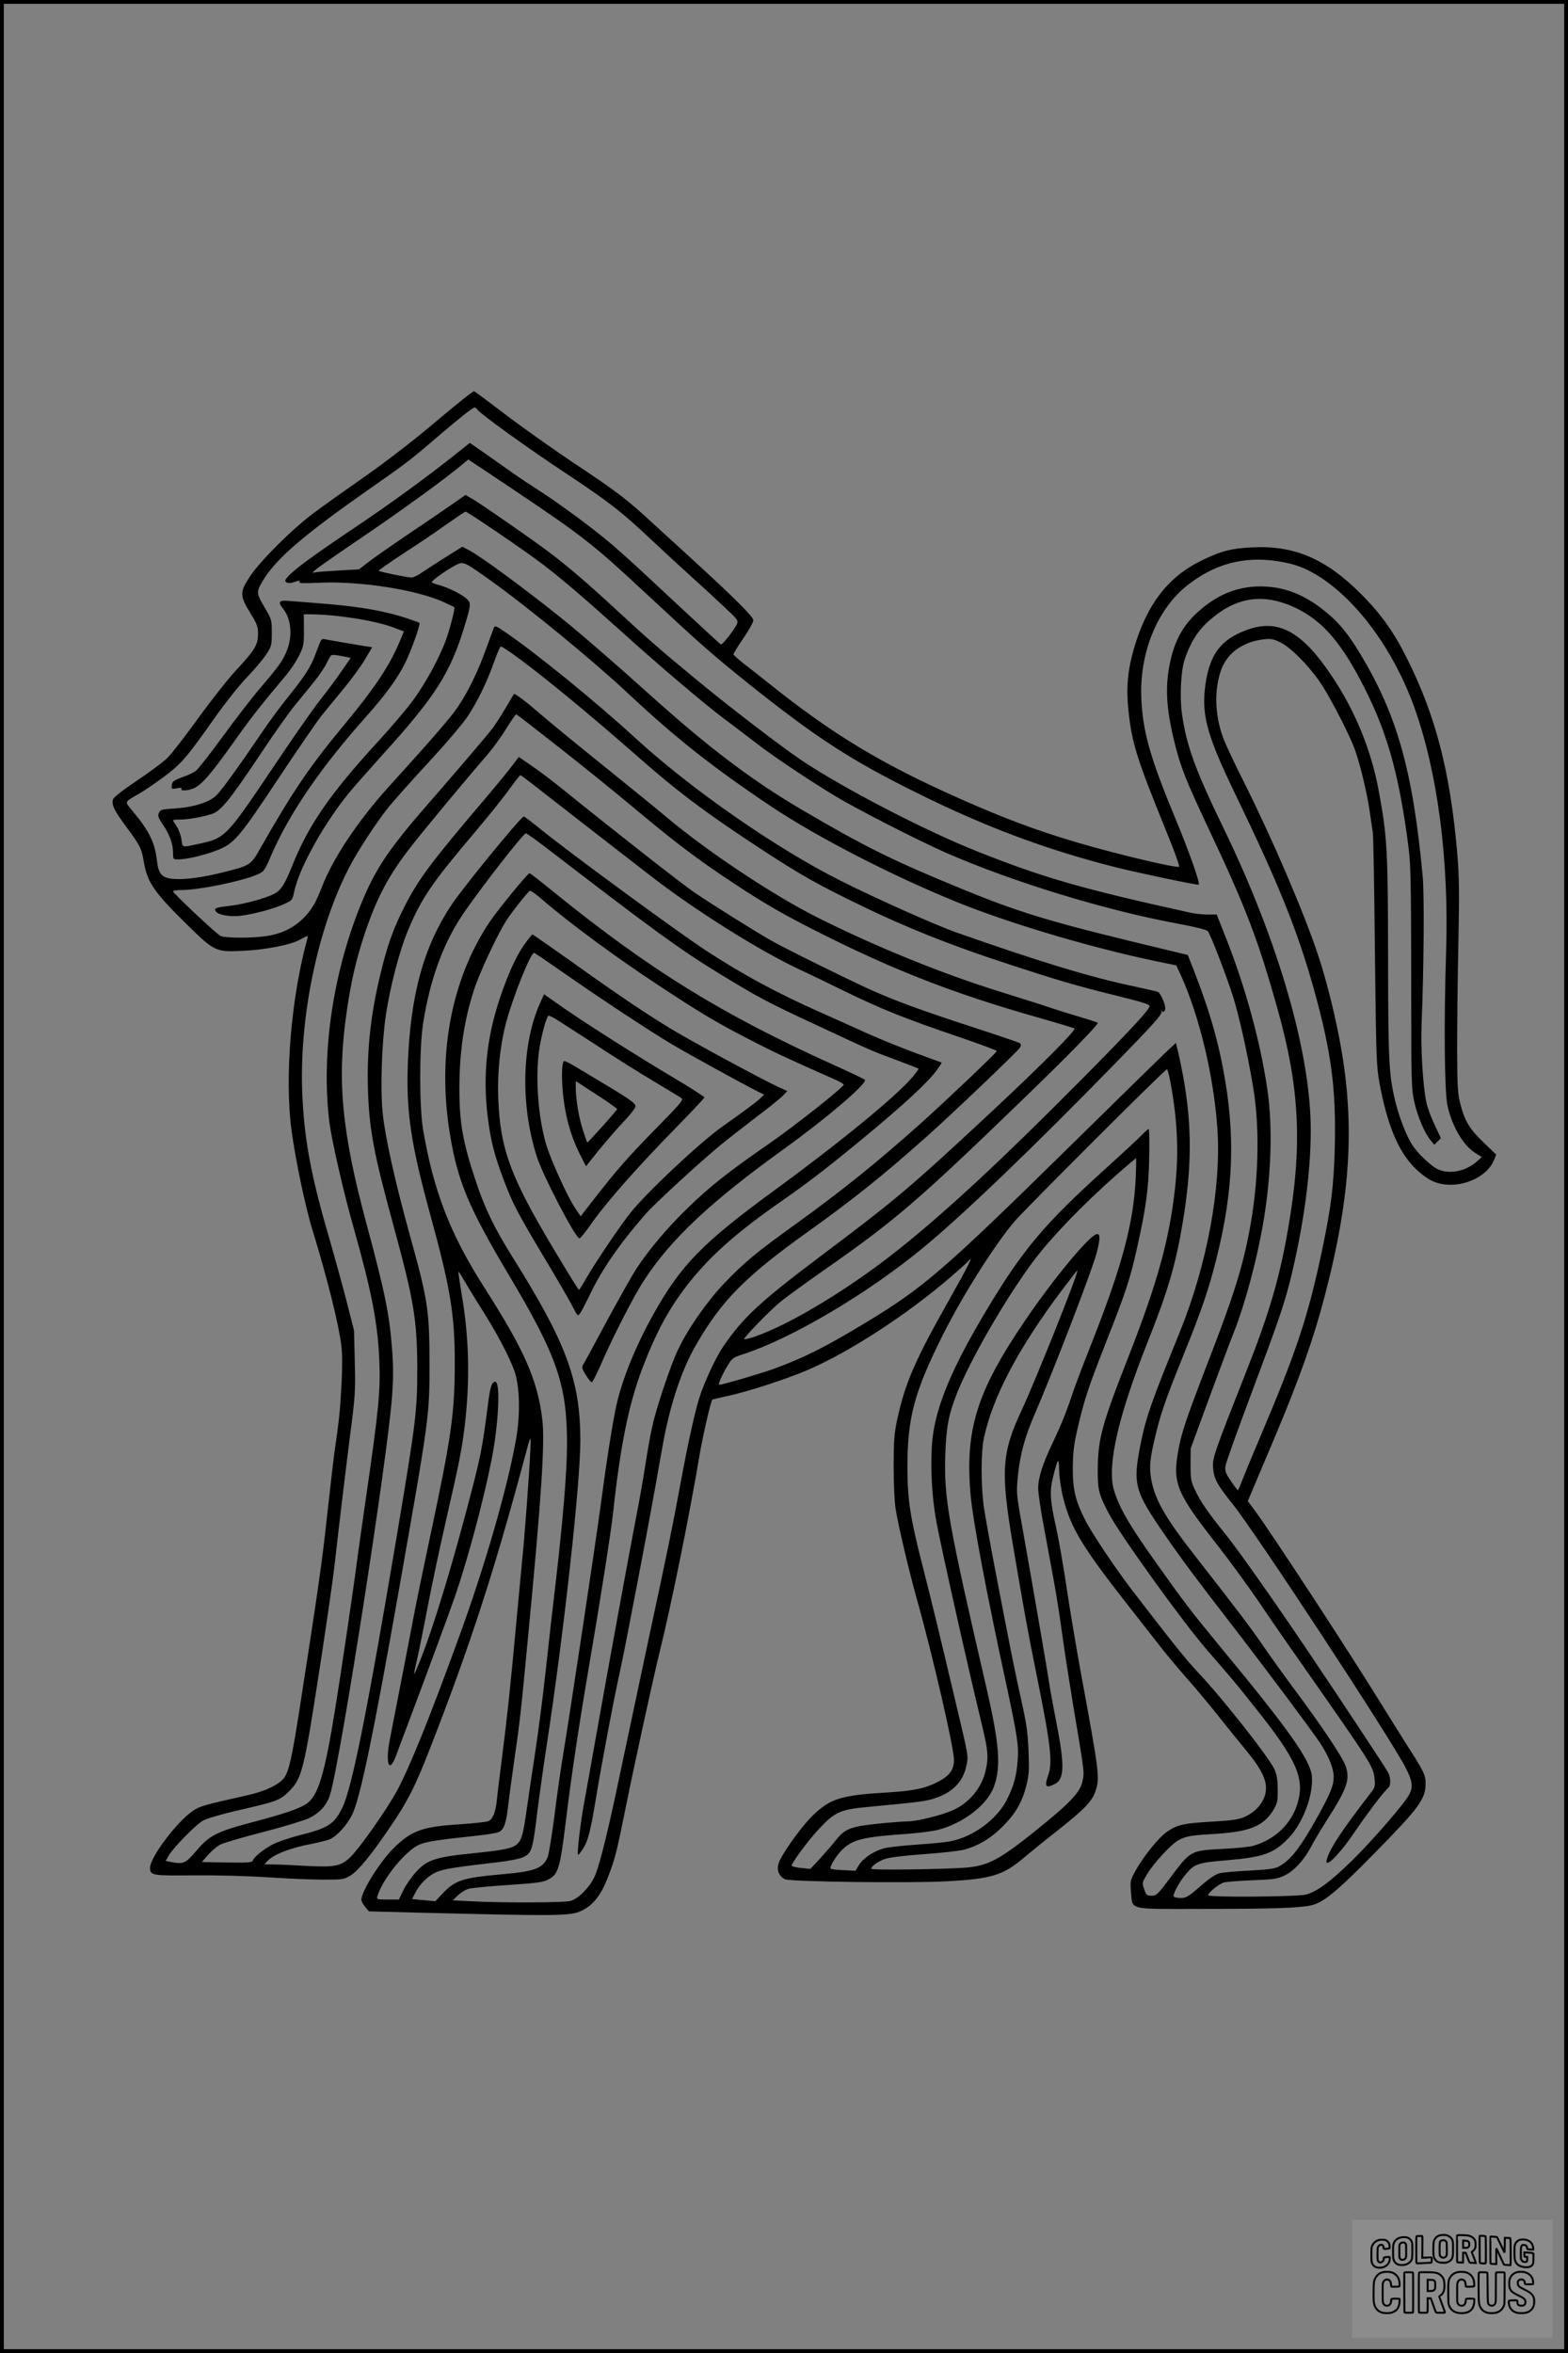 <?xml version="1.0" encoding="UTF-8"?>
<svg xmlns="http://www.w3.org/2000/svg" version="1.0" width="1024pt" height="1536pt" viewBox="0 0 1024 1536" preserveAspectRatio="xMidYMid meet">
  <rect x="0" y="0" width="1024" height="1536" fill="#808080" stroke="none"/>
  <g transform="translate(0.00 0.00) scale(1)">
    <g transform="translate(0,1536) scale(0.1,-0.1)" fill="#000000" stroke="none">
      <path d="M2855 12615 c-146 -124 -314 -254 -460 -357 -126 -88 -282 -199 -345 -246 -141 -105 -347 -309 -419 -417 -66 -100 -66 -124 5 -239 44 -71 49 -86 49 -136 -1 -71 -21 -104 -143 -235 -51 -55 -161 -194 -245 -310 -83 -115 -174 -233 -202 -261 -27 -27 -117 -94 -198 -148 -94 -63 -152 -108 -158 -123 -13 -34 6 -73 88 -184 89 -119 98 -138 113 -229 22 -130 68 -197 287 -411 173 -170 183 -174 356 -166 146 6 316 39 376 73 53 29 55 30 47 2 -106 -387 -148 -907 -102 -1248 26 -194 92 -508 141 -664 93 -303 167 -600 184 -738 7 -57 7 -144 1 -260 -9 -168 -15 -224 -45 -433 -8 -55 -30 -248 -50 -430 -32 -297 -57 -468 -180 -1260 -48 -308 -69 -400 -100 -441 -34 -45 -127 -89 -243 -114 -286 -64 -310 -71 -358 -105 -105 -75 -274 -301 -274 -367 0 -51 12 -53 292 -50 155 1 347 -4 480 -13 122 -8 283 -15 358 -15 133 0 137 1 182 29 49 31 132 132 250 306 120 175 171 275 268 526 256 656 415 1144 611 1874 48 180 47 179 42 60 -5 -123 -38 -572 -53 -710 -5 -49 -23 -241 -40 -425 -36 -396 -62 -637 -95 -890 -13 -102 -27 -214 -30 -250 -9 -83 -28 -128 -58 -139 -14 -5 -98 -14 -188 -20 -238 -15 -308 -40 -422 -149 -91 -88 -217 -287 -217 -344 0 -9 11 -30 25 -46 l24 -29 303 -8 c926 -23 1013 -23 1084 11 76 36 127 100 172 214 49 127 58 163 116 450 54 269 184 867 226 1035 74 300 194 889 260 1285 19 113 73 348 82 354 1 1 50 12 108 25 126 27 389 113 520 170 275 120 642 359 924 601 56 48 107 94 115 103 46 56 12 -13 -116 -240 -229 -405 -292 -550 -345 -795 -18 -87 -22 -135 -22 -303 0 -111 6 -234 13 -275 19 -118 88 -408 143 -605 100 -355 238 -955 238 -1033 0 -63 -28 -103 -98 -140 -87 -46 -159 -62 -337 -73 -307 -18 -376 -40 -495 -158 -61 -61 -163 -200 -204 -278 -29 -56 -18 -105 29 -130 31 -17 810 -27 1055 -14 299 16 372 39 515 161 39 33 136 112 217 175 166 131 220 186 242 252 30 87 25 121 -98 788 -30 165 -71 410 -91 545 -20 135 -50 306 -66 380 -43 191 -46 247 -19 350 30 117 35 120 37 26 2 -47 13 -123 28 -180 47 -188 126 -318 413 -684 75 -96 174 -222 220 -281 45 -58 127 -155 181 -216 53 -60 142 -166 196 -235 55 -69 135 -168 178 -220 86 -104 123 -167 133 -228 13 -84 -44 -171 -139 -213 -41 -17 -83 -23 -206 -30 -191 -11 -232 -20 -299 -66 -57 -39 -159 -167 -212 -265 -28 -53 -30 -61 -24 -128 12 -121 -29 -112 469 -111 457 0 631 6 707 23 78 16 169 91 403 329 304 309 345 364 345 467 0 55 -11 78 -124 254 -44 70 -123 196 -175 280 -196 318 -701 1090 -808 1236 l-54 73 62 147 c34 81 86 203 115 272 160 380 252 640 323 911 177 672 203 1154 95 1704 -36 185 -89 390 -136 530 -93 280 -297 755 -482 1125 -63 124 -125 257 -139 296 -53 147 -58 302 -15 433 38 116 144 193 285 208 43 5 62 1 106 -21 74 -36 207 -176 279 -292 66 -107 171 -312 204 -401 33 -89 80 -280 98 -403 8 -58 18 -121 21 -140 4 -19 10 -370 14 -780 8 -699 10 -752 30 -860 49 -266 120 -439 222 -545 37 -39 85 -76 118 -92 140 -69 352 1 408 134 l14 36 -79 76 c-93 89 -124 139 -153 247 -19 71 -22 107 -23 359 0 154 3 465 8 690 7 353 6 437 -8 604 -46 526 -141 891 -327 1262 -84 170 -171 292 -299 420 -229 230 -435 319 -709 306 -143 -7 -207 -24 -338 -88 -217 -107 -355 -287 -438 -574 -40 -139 -51 -255 -36 -398 22 -217 54 -316 245 -787 53 -129 92 -236 86 -238 -25 -9 -421 86 -675 161 -262 78 -475 158 -765 287 -508 226 -824 417 -1245 754 -56 45 -129 102 -163 128 -34 27 -62 52 -62 57 0 5 29 53 65 105 36 52 65 105 65 117 0 23 -123 145 -385 385 -66 60 -180 165 -254 232 -184 171 -244 217 -539 413 -141 95 -342 237 -446 317 -104 79 -194 146 -200 148 -6 2 -114 -84 -241 -191z m266 68 c27 -33 319 -243 557 -401 297 -197 374 -256 572 -442 85 -80 202 -188 260 -240 58 -52 152 -138 209 -192 103 -96 104 -98 92 -125 -16 -34 -93 -133 -103 -130 -4 1 -117 106 -253 232 -413 386 -454 422 -622 551 -89 68 -219 161 -290 207 -70 45 -155 101 -188 125 -33 23 -111 78 -173 122 l-114 79 -91 -73 c-199 -158 -430 -326 -666 -484 -266 -179 -379 -262 -426 -311 -25 -27 -27 -34 -15 -42 8 -5 23 -7 33 -4 9 3 27 8 39 12 15 4 19 3 14 -6 -6 -9 24 -10 131 -5 262 12 631 -45 810 -126 37 -17 68 -32 70 -34 6 -6 -27 -135 -53 -209 -44 -122 -140 -297 -223 -407 -43 -58 -145 -177 -226 -265 -311 -339 -451 -542 -558 -810 -49 -121 -72 -156 -117 -180 -56 -29 -191 -66 -280 -77 -102 -12 -114 -16 -101 -37 15 -24 97 -38 164 -29 89 12 213 45 279 75 56 25 57 26 69 81 32 154 192 442 358 646 32 39 132 152 221 251 344 379 442 533 535 842 41 135 42 146 13 174 -31 29 -126 76 -182 90 -25 6 -46 15 -46 19 0 11 95 78 151 108 57 29 52 31 232 -97 239 -170 672 -525 898 -737 315 -295 555 -484 939 -741 299 -199 784 -449 1205 -620 370 -150 933 -315 1379 -403 l58 -12 30 -65 c122 -270 214 -656 238 -997 27 -387 -66 -889 -247 -1336 -183 -449 -219 -552 -253 -721 -54 -269 -43 -310 161 -604 105 -153 219 -305 405 -545 212 -273 556 -733 605 -808 56 -85 89 -167 89 -221 0 -55 -21 -107 -97 -245 -121 -219 -184 -300 -266 -343 -24 -12 -72 -18 -187 -24 -86 -4 -174 -12 -197 -18 -27 -7 -69 -36 -126 -86 -76 -66 -91 -75 -126 -75 -22 0 -43 5 -46 10 -8 13 39 100 83 150 53 63 78 71 261 86 245 21 311 45 409 148 93 99 161 283 149 404 -11 104 -154 306 -603 848 -188 229 -220 270 -401 524 -188 263 -254 378 -289 495 -45 158 29 482 221 965 134 336 183 506 229 780 61 365 61 640 1 963 -14 73 -30 149 -36 170 l-10 39 -67 -63 c-37 -35 -319 -311 -627 -614 -831 -816 -955 -923 -1346 -1158 -259 -156 -390 -221 -589 -294 -84 -30 -332 -103 -353 -103 -10 0 18 65 55 126 28 47 35 52 102 74 316 102 821 401 1181 700 261 216 709 646 1243 1193 252 258 311 324 307 341 -3 12 -2 15 1 8 7 -16 24 -5 24 16 0 29 -32 101 -48 107 -8 3 -79 19 -156 36 -287 60 -623 163 -1166 354 -128 45 -527 223 -749 335 -420 210 -981 600 -1345 935 -254 233 -654 559 -853 693 -53 36 -62 39 -68 24 -3 -9 -27 -73 -52 -142 -53 -147 -117 -277 -183 -375 -45 -67 -167 -208 -444 -513 -208 -229 -371 -473 -445 -665 -41 -106 -70 -154 -130 -211 -63 -58 -134 -91 -226 -106 -96 -15 -277 -15 -306 1 -29 15 -309 279 -309 290 0 5 26 9 58 9 111 0 391 57 492 101 44 19 47 23 94 132 118 270 321 567 612 893 130 146 207 251 259 354 39 79 103 256 94 264 -2 2 -38 15 -79 29 -137 46 -298 75 -510 93 -113 9 -229 19 -259 21 -70 6 -79 -5 -42 -51 55 -69 63 -183 21 -282 -27 -62 -54 -99 -164 -228 -54 -62 -166 -207 -249 -321 -84 -115 -164 -217 -178 -227 -14 -11 -54 -30 -90 -42 -55 -21 -64 -27 -67 -51 -3 -27 -2 -27 33 -21 25 5 35 4 30 -3 -9 -16 39 -14 80 3 51 22 109 88 256 294 118 167 182 248 352 450 26 31 62 86 80 122 30 60 32 72 32 167 l-1 103 36 0 c176 -1 426 -40 549 -86 l69 -26 -32 -76 c-68 -158 -164 -300 -365 -542 -217 -261 -331 -429 -541 -798 -60 -108 -68 -113 -237 -155 -135 -34 -251 -50 -325 -45 -80 6 -103 30 -113 119 -14 120 -49 192 -158 323 -55 67 -59 57 42 115 33 19 107 69 164 112 113 85 143 119 337 394 62 88 154 203 204 255 50 52 107 120 126 150 33 51 35 60 35 140 0 84 -1 86 -49 168 -55 95 -55 99 4 192 87 134 266 286 670 569 267 187 274 192 472 362 131 112 216 179 228 179 4 0 14 -8 21 -17z m232 -519 c460 -309 521 -357 872 -684 347 -323 430 -396 666 -585 436 -348 663 -496 1091 -708 451 -224 845 -372 1303 -488 141 -36 538 -119 543 -114 11 10 -62 215 -153 434 -160 385 -210 557 -221 771 -16 298 98 586 295 745 177 142 372 196 591 162 119 -18 189 -45 285 -107 248 -162 479 -482 610 -844 153 -424 228 -995 209 -1596 -15 -458 -11 -922 9 -1008 31 -137 102 -258 181 -308 l43 -27 -32 -29 c-72 -63 -175 -85 -250 -53 -45 18 -136 104 -174 164 -34 52 -83 177 -105 266 -46 185 -50 258 -51 950 -1 713 -6 796 -61 1092 -48 263 -154 523 -306 749 -196 294 -352 378 -558 301 -172 -64 -244 -163 -270 -373 -23 -187 15 -322 200 -704 279 -577 403 -884 509 -1262 115 -413 147 -653 138 -1031 -6 -253 -23 -391 -82 -673 -92 -438 -167 -663 -403 -1219 -44 -104 -95 -226 -112 -270 -17 -44 -33 -81 -35 -83 -2 -2 -22 24 -45 58 -36 53 -42 68 -37 99 2 21 79 235 170 477 174 464 210 569 251 729 87 350 136 702 136 988 0 504 -212 1235 -572 1976 -182 375 -240 534 -269 740 -16 112 -7 289 19 361 50 141 108 218 226 302 154 108 316 117 501 28 177 -86 302 -233 452 -533 146 -291 221 -563 280 -1017 16 -118 18 -226 19 -860 0 -699 1 -728 21 -817 22 -95 66 -198 106 -247 l24 -29 22 22 21 21 -39 83 c-22 45 -47 111 -55 147 -23 102 -39 357 -32 518 15 376 18 841 7 962 -64 686 -166 1049 -404 1445 -82 138 -145 214 -234 285 -139 112 -270 162 -425 162 -154 -1 -287 -57 -414 -175 -92 -86 -145 -185 -174 -327 -32 -156 -24 -297 31 -520 40 -160 74 -246 225 -566 239 -507 318 -712 443 -1156 149 -525 168 -899 74 -1443 -55 -321 -122 -553 -273 -935 -212 -537 -223 -569 -218 -630 6 -75 24 -108 130 -241 156 -196 1037 -1538 1129 -1721 43 -85 48 -122 23 -171 -30 -58 -239 -300 -375 -433 -140 -137 -222 -198 -298 -221 -50 -15 -641 -20 -641 -5 0 17 68 73 101 83 19 5 104 12 189 15 137 5 161 9 207 30 63 30 127 99 173 185 18 35 63 111 100 169 138 215 158 273 128 361 -19 57 -159 266 -348 519 -47 63 -132 181 -188 262 -91 132 -156 218 -455 601 -175 224 -244 341 -272 458 -21 90 -19 144 10 272 40 176 69 263 190 562 124 307 168 435 220 643 111 442 124 804 44 1227 -40 214 -93 393 -189 641 l-43 110 -136 33 c-742 177 -941 236 -1319 390 -470 192 -648 280 -1072 529 -320 188 -606 405 -984 745 -231 208 -454 401 -581 503 -242 194 -530 406 -605 444 l-41 21 -107 -67 c-59 -37 -128 -82 -155 -100 -26 -19 -57 -34 -70 -34 -27 0 -207 37 -214 44 -3 2 70 53 161 113 92 59 219 145 283 191 64 45 119 82 123 82 14 0 382 -251 501 -341 133 -102 263 -213 509 -434 257 -232 547 -478 674 -573 61 -46 158 -119 216 -164 111 -86 343 -241 520 -348 140 -84 531 -284 714 -365 433 -190 1046 -378 1521 -465 116 -22 185 -39 193 -49 18 -22 124 -297 166 -431 44 -141 110 -447 137 -635 36 -250 26 -576 -27 -865 -48 -261 -103 -438 -284 -905 -134 -348 -166 -443 -186 -559 -37 -210 -11 -272 263 -621 73 -93 190 -254 261 -357 70 -104 197 -288 283 -410 465 -664 467 -668 476 -752 4 -45 2 -55 -24 -88 -193 -251 -265 -359 -288 -435 -20 -70 79 26 176 170 83 122 195 271 224 295 19 16 19 65 0 102 -14 28 -342 523 -546 825 -222 328 -435 630 -519 734 -110 136 -162 211 -197 287 -25 53 -28 70 -28 164 l1 105 121 330 c67 182 140 376 162 431 71 180 149 468 190 708 54 310 64 640 26 886 -47 311 -144 663 -271 983 l-58 147 -61 0 c-33 0 -87 6 -120 14 -704 155 -955 228 -1380 397 -348 138 -883 416 -1155 599 -133 90 -462 342 -667 511 -255 210 -330 276 -528 459 -190 176 -331 297 -450 386 -111 84 -436 309 -495 344 l-50 29 -87 -61 c-49 -34 -178 -122 -288 -196 -110 -74 -227 -156 -260 -182 l-61 -47 -129 -7 c-72 -4 -141 -9 -155 -12 -25 -5 -25 -5 5 20 17 15 151 108 300 209 246 166 568 400 655 476 19 16 36 30 38 31 2 0 134 -88 295 -196z m-14 -1066 c175 -124 490 -382 826 -677 242 -213 408 -339 695 -531 312 -207 426 -275 660 -391 362 -180 660 -301 1085 -439 283 -93 429 -136 648 -190 202 -50 250 -64 254 -77 6 -17 -119 -152 -448 -484 -516 -520 -877 -855 -1184 -1100 -321 -257 -714 -495 -945 -574 -38 -13 -70 -20 -70 -16 0 14 169 188 237 243 37 31 165 123 283 206 463 323 609 448 1282 1098 308 297 516 510 507 518 -2 2 -58 20 -124 40 -66 19 -147 45 -180 56 -33 12 -183 59 -333 106 -377 117 -811 293 -1194 485 -284 142 -716 429 -983 653 -49 42 -232 190 -405 330 -173 139 -360 292 -415 340 -104 90 -173 142 -179 135 -1 -2 -27 -44 -56 -94 -29 -49 -67 -108 -84 -130 -33 -44 -271 -322 -431 -505 -235 -270 -327 -404 -412 -605 -196 -462 -278 -1004 -222 -1460 16 -124 92 -457 164 -710 111 -392 152 -604 162 -841 8 -205 -2 -315 -86 -894 -22 -151 -47 -329 -56 -395 -28 -217 -105 -736 -146 -990 -70 -434 -112 -570 -189 -621 -46 -31 -146 -65 -355 -120 -230 -61 -277 -85 -362 -185 -73 -85 -85 -90 -171 -73 l-30 6 21 37 c31 52 175 199 222 226 23 13 117 41 220 65 265 61 282 67 341 125 62 60 82 110 118 291 31 155 161 1007 181 1189 33 290 66 565 100 835 35 269 37 297 32 490 l-5 205 -51 200 c-29 110 -85 315 -126 455 -110 381 -152 623 -162 920 -15 487 104 1053 304 1441 55 108 180 300 260 399 33 41 151 174 263 295 114 123 227 256 257 303 63 95 126 226 173 360 18 50 36 92 41 92 4 0 35 -19 68 -42z m307 -613 c147 -115 367 -293 488 -394 266 -223 416 -337 641 -486 224 -149 370 -232 660 -375 446 -220 826 -365 1333 -509 134 -38 246 -72 249 -75 11 -11 -222 -245 -537 -539 -536 -499 -628 -577 -1113 -941 -404 -304 -514 -405 -646 -599 -46 -67 -124 -235 -154 -332 -30 -95 -75 -299 -122 -555 -56 -299 -77 -405 -205 -1000 -66 -311 -152 -716 -191 -900 -75 -359 -124 -559 -159 -654 -29 -76 -108 -159 -165 -175 -43 -12 -454 -13 -654 -2 l-114 6 34 33 c18 17 49 37 68 42 20 6 136 17 258 25 185 12 229 18 262 35 67 34 78 70 116 380 33 275 85 622 146 980 76 442 151 919 164 1045 46 426 101 698 189 930 95 249 179 402 312 569 142 177 314 328 599 526 180 126 291 211 547 422 252 209 408 353 464 430 20 27 35 50 33 52 -2 1 -76 28 -164 60 -88 32 -225 88 -305 123 -80 36 -233 105 -341 153 -269 120 -487 238 -724 392 -190 124 -925 663 -1103 810 -46 37 -87 68 -91 68 -18 0 -386 -449 -469 -572 -186 -276 -273 -596 -289 -1053 -10 -310 21 -514 147 -975 131 -476 160 -651 160 -965 0 -328 -22 -484 -160 -1130 -43 -203 -93 -444 -110 -535 -17 -91 -56 -291 -86 -445 -30 -154 -62 -318 -71 -365 -18 -97 -12 -170 12 -150 8 6 22 33 31 58 9 26 41 110 70 187 122 324 275 738 314 850 84 244 186 623 239 890 47 236 61 515 25 515 -21 0 -31 -29 -43 -115 -45 -347 -48 -360 -150 -745 -100 -377 -216 -755 -289 -938 -24 -62 -46 -112 -47 -110 -2 2 5 39 16 83 10 44 42 197 69 341 27 143 83 406 124 585 87 380 101 451 121 613 35 296 29 572 -20 856 -13 79 -23 146 -21 148 2 2 17 -21 33 -50 17 -29 69 -115 117 -191 100 -157 183 -315 216 -408 34 -98 39 -277 11 -439 -54 -311 -203 -831 -373 -1295 -190 -523 -323 -852 -404 -1002 -66 -123 -248 -382 -310 -440 -60 -56 -100 -63 -289 -53 -82 5 -177 9 -209 9 l-59 1 19 21 c40 44 151 87 291 113 45 9 97 22 115 29 48 20 114 93 148 162 52 106 138 519 304 1460 201 1140 201 1142 201 1490 -1 344 -11 408 -126 823 -99 356 -164 650 -180 807 -16 158 -6 458 21 639 28 188 90 424 145 554 88 210 154 306 434 637 89 105 191 232 227 283 36 50 69 92 73 92 3 -1 59 -42 123 -93 155 -121 541 -421 742 -576 282 -217 691 -474 946 -594 58 -27 195 -93 305 -147 238 -116 396 -180 739 -296 141 -48 256 -91 256 -95 0 -9 -322 -315 -500 -475 -288 -257 -512 -437 -820 -659 -254 -183 -330 -246 -460 -382 -112 -117 -237 -296 -302 -433 -48 -100 -142 -380 -168 -500 -11 -47 -31 -159 -45 -250 -14 -91 -41 -244 -60 -340 -43 -221 -189 -1019 -260 -1420 -30 -168 -65 -367 -79 -442 -25 -132 -49 -338 -41 -346 2 -3 17 17 34 42 32 52 48 114 86 346 32 195 108 599 141 750 30 140 37 171 125 630 69 359 110 583 164 890 48 274 125 507 223 675 165 286 321 443 722 730 302 216 486 363 770 615 165 146 610 570 622 593 7 15 7 22 -3 28 -8 5 -140 50 -294 100 -345 112 -513 174 -675 246 -136 61 -546 263 -650 321 -81 45 -385 235 -499 312 -77 51 -531 407 -860 673 -68 55 -162 127 -209 158 l-84 58 -43 -57 c-23 -31 -96 -120 -161 -197 -369 -433 -450 -542 -542 -722 -73 -144 -111 -249 -156 -435 -66 -270 -91 -506 -83 -763 8 -255 39 -420 163 -872 137 -501 158 -627 159 -943 0 -282 -8 -347 -135 -1104 -194 -1153 -293 -1643 -355 -1768 -53 -106 -92 -131 -274 -177 -68 -17 -150 -45 -184 -63 -61 -33 -120 -82 -128 -106 -3 -10 -42 -12 -168 -10 l-163 3 42 48 c23 26 59 56 79 66 20 11 144 47 276 81 132 34 268 75 302 91 71 34 118 86 139 155 68 225 376 2205 404 2595 9 115 9 195 1 305 -18 235 -44 366 -166 819 -165 612 -196 947 -130 1397 29 199 61 334 116 501 80 238 156 382 305 573 83 107 397 484 495 595 36 42 93 120 125 173 33 52 62 95 66 93 4 -1 127 -96 274 -212z m-71 -665 c708 -544 865 -658 1125 -817 257 -157 314 -187 650 -343 347 -162 343 -160 510 -222 74 -28 137 -52 139 -54 2 -1 -16 -26 -40 -55 -107 -126 -471 -425 -908 -744 -466 -341 -604 -483 -785 -806 -121 -218 -210 -440 -246 -618 -25 -124 -62 -358 -95 -611 -37 -275 -205 -1391 -250 -1660 -13 -80 -38 -252 -54 -382 -17 -131 -37 -252 -44 -270 -32 -75 -82 -94 -299 -113 -257 -23 -307 -39 -389 -127 l-46 -49 -76 7 -76 7 20 39 c31 61 85 114 139 137 49 21 112 31 402 65 70 8 143 22 163 32 60 28 63 40 100 344 9 69 33 242 55 385 112 731 220 1713 220 1989 0 394 -90 637 -443 1200 -120 192 -180 316 -241 499 -83 249 -106 378 -106 598 0 245 31 451 97 652 36 110 149 351 206 442 32 52 141 190 157 200 5 3 42 -23 82 -58 177 -153 484 -379 763 -562 272 -179 379 -243 590 -351 156 -81 252 -126 558 -261 31 -14 57 -29 57 -33 0 -17 -321 -271 -495 -391 -260 -180 -378 -273 -523 -414 -134 -129 -254 -272 -338 -400 -28 -44 -115 -198 -193 -342 -77 -145 -146 -271 -153 -282 -10 -16 -7 -27 18 -67 16 -26 33 -47 39 -47 5 1 35 59 65 129 74 170 212 439 274 533 176 272 438 517 916 861 272 196 530 415 530 450 0 3 -93 48 -207 99 -728 329 -1194 616 -1828 1129 -82 67 -153 122 -157 122 -11 0 -203 -234 -257 -313 -256 -379 -349 -881 -261 -1401 51 -303 122 -470 384 -911 315 -528 379 -716 379 -1100 0 -183 -27 -505 -78 -940 -14 -115 -41 -354 -60 -530 -19 -176 -51 -421 -70 -545 -19 -124 -44 -290 -55 -370 -24 -168 -33 -200 -63 -228 -29 -27 -85 -39 -270 -58 -262 -26 -317 -43 -391 -125 -30 -33 -67 -87 -83 -120 l-28 -59 -73 0 c-71 0 -73 1 -67 23 35 114 184 297 274 336 46 19 113 30 393 60 53 6 108 15 123 21 35 13 51 57 64 175 6 55 25 192 41 305 36 249 39 275 90 810 86 896 109 1251 92 1400 -31 261 -115 453 -384 873 -219 344 -327 624 -395 1023 -25 151 -25 529 0 693 44 281 128 515 254 704 105 158 400 537 417 537 6 0 70 -45 141 -100z m4070 -1532 c45 -245 54 -455 29 -681 -37 -335 -112 -610 -298 -1087 -184 -469 -206 -551 -207 -765 0 -123 8 -152 71 -273 73 -140 492 -721 646 -897 149 -171 191 -220 310 -371 272 -341 326 -461 278 -625 -39 -133 -146 -237 -289 -278 -22 -7 -110 -16 -195 -20 -219 -12 -212 -8 -353 -196 -77 -102 -85 -110 -117 -110 -30 0 -35 4 -48 43 -14 42 -13 44 20 99 43 72 161 199 207 222 51 26 77 30 241 40 225 14 314 52 378 159 24 42 27 56 26 132 0 63 -6 97 -21 130 -35 77 -336 460 -494 627 -85 91 -161 185 -440 548 -107 140 -261 370 -302 452 -64 125 -82 202 -81 343 1 99 7 150 29 245 45 196 71 275 185 565 133 338 158 413 204 616 60 269 77 391 81 597 2 103 1 187 -4 187 -4 0 -25 -19 -46 -41 -22 -23 -128 -121 -235 -218 -403 -364 -541 -529 -779 -926 -225 -376 -330 -627 -352 -845 -15 -154 -5 -365 26 -532 31 -170 208 -959 300 -1338 38 -158 42 -205 21 -291 -25 -110 -106 -207 -211 -255 -73 -33 -236 -74 -299 -74 -28 0 -115 -7 -194 -15 -174 -18 -214 -33 -272 -106 -22 -29 -70 -83 -104 -121 l-64 -68 -61 6 c-33 4 -61 10 -61 15 0 18 105 161 173 234 109 118 143 133 330 150 318 30 369 36 426 54 119 37 191 110 212 214 14 66 16 52 -67 402 -108 458 -163 684 -217 895 -83 323 -101 439 -101 655 0 322 46 492 234 866 128 254 335 582 464 734 72 84 983 994 997 995 4 0 15 -42 24 -92z m-228 -615 c-13 -289 -86 -566 -277 -1053 -60 -151 -118 -304 -130 -340 -41 -124 -73 -206 -131 -329 -72 -151 -99 -236 -99 -308 0 -30 18 -152 41 -271 22 -119 51 -275 64 -347 13 -71 36 -215 50 -320 14 -104 50 -334 79 -510 70 -417 68 -403 55 -464 -15 -72 -85 -145 -314 -328 -222 -178 -298 -219 -430 -233 -122 -12 -635 -20 -635 -9 0 17 44 48 89 64 28 10 127 22 251 31 113 8 231 21 264 29 91 24 174 72 252 150 86 86 128 158 156 266 18 73 20 102 15 229 -5 120 -13 177 -47 330 -48 217 -55 252 -155 770 -42 217 -83 442 -91 500 -18 140 -18 350 1 440 57 270 225 589 513 972 53 70 97 126 98 125 10 -10 -270 -711 -365 -915 -130 -278 -137 -397 -56 -877 77 -455 99 -573 151 -830 96 -474 110 -589 79 -675 -26 -73 -15 -86 45 -55 62 32 64 123 6 415 -19 96 -40 211 -46 255 -11 74 -92 545 -177 1025 -36 201 -36 207 -25 320 14 137 45 251 111 403 121 279 374 938 402 1045 26 101 25 132 -1 125 -50 -13 -281 -292 -462 -558 -322 -472 -399 -722 -358 -1159 17 -170 102 -621 226 -1195 79 -367 87 -421 80 -523 -8 -105 -27 -171 -73 -261 -66 -126 -218 -237 -363 -266 -30 -6 -122 -16 -205 -21 -82 -6 -177 -15 -210 -21 -73 -12 -157 -65 -187 -116 l-21 -35 -78 4 c-42 1 -81 6 -84 10 -10 10 37 87 77 125 68 66 137 82 423 102 77 6 167 17 200 26 165 42 321 162 365 280 49 130 37 282 -51 660 -246 1063 -274 1223 -266 1500 6 186 21 270 77 411 88 220 310 605 490 850 121 163 326 376 555 578 66 58 122 105 124 106 2 0 1 -57 -2 -127z"></path>
      <path d="M2087 11159 c-8 -19 -21 -55 -31 -80 -25 -70 -73 -143 -175 -269 -51 -63 -129 -169 -173 -235 -138 -204 -264 -379 -296 -408 -46 -44 -147 -76 -263 -84 -92 -6 -102 -8 -111 -29 -9 -20 -5 -31 25 -76 45 -65 67 -127 67 -184 0 -43 0 -44 34 -44 51 0 162 25 244 56 119 44 148 77 408 469 128 193 257 380 286 416 29 36 93 114 142 173 49 59 111 144 138 189 l49 82 -48 7 c-80 13 -226 38 -256 44 -24 6 -29 2 -40 -27z m176 -88 l27 -6 -55 -80 c-30 -44 -94 -131 -144 -194 -49 -62 -196 -273 -326 -468 -278 -414 -297 -434 -447 -467 -136 -30 -125 -32 -133 24 -4 28 -18 66 -31 85 -13 20 -24 38 -24 40 0 3 19 5 43 5 54 0 147 16 209 36 61 20 116 88 324 399 84 127 183 266 219 310 36 44 92 112 124 152 32 39 71 96 86 127 26 54 27 54 63 49 20 -3 49 -8 65 -12z"></path>
      <path d="M3424 9194 c-54 -76 -110 -200 -164 -364 -83 -253 -107 -497 -75 -760 19 -153 42 -245 100 -400 61 -163 89 -218 267 -516 86 -143 170 -288 188 -324 31 -61 33 -63 47 -45 9 11 35 62 60 113 80 171 197 340 370 538 55 64 346 331 488 449 44 36 148 117 230 180 83 62 163 127 178 143 l29 30 -54 24 c-113 52 -570 299 -708 383 -173 105 -343 220 -661 447 -130 92 -239 168 -242 168 -3 0 -27 -30 -53 -66z m266 -191 c247 -172 537 -363 693 -457 107 -64 484 -271 575 -316 l32 -16 -27 -26 c-28 -26 -125 -97 -243 -180 -146 -103 -490 -425 -601 -563 -67 -83 -233 -329 -292 -432 -22 -40 -43 -73 -46 -73 -4 0 -77 119 -163 263 -283 472 -350 652 -364 981 -7 165 11 348 50 496 44 168 161 461 184 460 4 0 95 -62 202 -137z"></path>
      <path d="M3527 8812 c-120 -267 -129 -665 -22 -1000 40 -126 252 -533 279 -536 6 -1 45 48 87 109 98 137 298 363 541 611 104 106 188 196 188 200 0 5 -87 61 -193 124 -240 142 -608 376 -748 475 l-106 75 -26 -58z m102 -104 c20 -12 137 -88 261 -168 124 -81 295 -189 380 -239 85 -51 165 -99 176 -107 21 -12 14 -21 -167 -206 -182 -186 -246 -258 -411 -470 l-76 -98 -37 55 c-53 81 -160 317 -190 420 -50 174 -69 420 -45 603 12 92 50 232 63 232 5 0 26 -10 46 -22z"></path>
      <path d="M3676 8417 c-11 -41 -6 -169 10 -270 19 -121 51 -222 102 -324 l39 -76 83 104 c47 57 119 141 162 186 43 45 78 90 78 101 0 22 -40 49 -275 189 -207 124 -192 117 -199 90z m247 -220 c59 -39 107 -73 107 -77 0 -8 -192 -222 -195 -218 -2 2 -15 39 -29 83 -26 81 -45 194 -46 274 l0 43 28 -17 c15 -10 75 -50 135 -88z"></path>
    </g>
  </g>
  <rect x="0.0" y="0.0" width="1024.0" height="1536.0" fill="none" stroke="black" stroke-width="5"></rect>
  <g transform="translate(882.93 1449.20) scale(0.128)" opacity="1.0">
    <rect x="0" y="0" width="1024.0" height="600.0" fill="white" fill-opacity="0.1"></rect>
    <g transform="translate(0,650) scale(0.1,-0.1)" stroke="none">
      <path fill="none" stroke="#000000" stroke-width="100" d="M4491 5720 c-164 -43 -269 -147 -319 -315 -19 -65 -29 -577 -13 -693 25 -190 116 -310 276 -367 63 -23 284 -32 370 -16 122 22 249 110 294 205 51 104 56 150 56 496 0 341 -4 385 -48 478 -46 100 -156 184 -282 217 -83 21 -241 19 -334 -5z m270 -273 c19 -12 43 -40 54 -62 18 -37 20 -64 23 -320 5 -339 -1 -384 -56 -436 -87 -82 -235 -56 -289 51 -22 43 -23 53 -23 335 0 314 7 370 52 412 34 32 66 42 139 42 53 1 73 -4 100 -22z"></path>
      <path fill="none" stroke="#000000" stroke-width="100" d="M5367 5723 c-4 -3 -7 -311 -7 -683 0 -618 1 -679 17 -691 12 -10 51 -14 152 -14 l136 0 3 248 2 248 67 -3 67 -3 34 -85 c18 -47 58 -152 89 -235 30 -82 63 -158 73 -168 14 -15 40 -19 165 -24 l148 -6 -5 34 c-4 19 -49 143 -102 276 -53 133 -96 246 -96 251 0 6 15 19 33 31 53 33 104 92 134 156 27 57 28 67 27 195 0 115 -4 144 -23 193 -31 80 -76 135 -148 183 -83 56 -166 82 -303 94 -129 11 -453 14 -463 3z m541 -300 c55 -27 77 -73 77 -163 0 -61 -4 -82 -23 -111 -34 -55 -73 -69 -191 -69 l-101 0 0 187 0 186 101 -6 c66 -4 114 -12 137 -24z"></path>
      <path fill="none" stroke="#000000" stroke-width="100" d="M6514 5685 c-4 -9 -5 -320 -2 -690 3 -511 7 -678 16 -687 19 -19 273 -30 291 -13 11 11 13 126 12 675 -1 364 -6 672 -11 685 -11 28 -27 31 -187 40 -99 6 -114 5 -119 -10z"></path>
      <path fill="none" stroke="#000000" stroke-width="100" d="M3355 5683 c-27 -3 -55 -9 -62 -15 -10 -8 -13 -150 -13 -683 0 -592 2 -674 15 -685 12 -10 52 -11 173 -6 362 15 578 29 590 38 8 7 12 46 12 129 0 108 -2 119 -20 129 -11 6 -24 9 -28 7 -4 -3 -103 -8 -221 -12 l-214 -7 5 545 c4 384 2 549 -5 556 -11 11 -120 12 -232 4z"></path>
      <path fill="none" stroke="#000000" stroke-width="100" d="M7067 5654 c-4 -4 -7 -310 -7 -680 0 -625 1 -673 18 -692 15 -18 31 -21 152 -24 l134 -3 -3 400 c-2 277 1 397 8 390 11 -11 153 -311 251 -530 96 -215 128 -281 142 -292 7 -6 82 -14 165 -17 l153 -7 11 28 c14 34 3 1333 -11 1347 -5 5 -70 11 -144 14 l-136 5 -1 -54 c-1 -30 -5 -200 -8 -379 l-6 -325 -73 150 c-40 83 -123 256 -184 385 -61 129 -117 242 -125 252 -11 12 -40 18 -121 22 -59 4 -130 9 -157 12 -28 3 -54 2 -58 -2z"></path>
      <path fill="none" stroke="#000000" stroke-width="100" d="M2507 5614 c-220 -49 -342 -159 -394 -357 -24 -91 -24 -641 0 -740 57 -233 232 -339 510 -310 56 6 127 21 158 33 76 29 187 114 226 174 64 95 67 114 71 505 2 232 -1 371 -8 404 -27 126 -116 235 -228 278 -74 29 -236 35 -335 13z m191 -281 c15 -11 36 -35 47 -54 19 -32 20 -52 20 -349 0 -309 0 -316 -23 -362 -31 -62 -75 -89 -155 -95 -53 -4 -67 -2 -97 19 -19 13 -44 41 -55 63 -19 37 -20 60 -20 350 0 337 2 351 60 405 54 51 169 63 223 23z"></path>
      <path fill="none" stroke="#000000" stroke-width="100" d="M8568 5491 c-133 -43 -219 -134 -262 -280 -13 -45 -16 -107 -16 -343 0 -320 9 -395 60 -506 73 -156 258 -255 506 -269 191 -11 324 47 376 165 19 42 22 70 26 288 4 209 3 242 -11 256 -19 18 -186 38 -347 41 l-105 2 -3 -95 c-1 -52 2 -102 7 -109 6 -10 33 -16 75 -19 l66 -4 0 -105 c0 -98 -1 -105 -26 -130 -23 -23 -31 -25 -99 -21 -64 3 -79 7 -112 34 -21 16 -49 52 -63 80 -25 49 -25 51 -25 324 0 303 6 348 56 402 28 29 32 30 99 26 105 -6 152 -50 167 -158 8 -53 9 -54 48 -62 22 -5 90 -10 150 -11 l110 -2 3 43 c4 52 -30 180 -66 245 -53 99 -179 183 -317 212 -96 20 -226 18 -297 -4z"></path>
      <path fill="none" stroke="#000000" stroke-width="100" d="M1390 5484 c-203 -45 -359 -207 -390 -404 -13 -83 -13 -616 0 -694 20 -123 100 -235 203 -281 98 -45 271 -51 387 -13 211 67 340 238 340 451 0 54 -3 69 -17 74 -24 9 -264 -15 -280 -28 -7 -7 -13 -31 -13 -60 0 -56 -13 -95 -43 -128 -31 -34 -95 -61 -144 -61 -35 0 -48 6 -77 35 -52 52 -58 99 -54 423 3 257 5 280 24 323 42 89 120 132 202 109 53 -14 72 -42 81 -120 11 -90 15 -92 150 -79 62 6 125 15 138 20 25 9 25 10 21 107 -3 82 -9 106 -33 155 -33 68 -97 130 -163 160 -60 27 -235 33 -332 11z"></path>
      <path fill="none" stroke="#000000" stroke-width="100" d="M1600 3845 c-239 -44 -424 -235 -476 -495 -22 -109 -33 -831 -15 -1000 31 -300 174 -492 425 -572 45 -15 100 -21 211 -25 181 -6 263 8 380 66 147 73 214 152 266 311 26 78 32 117 37 219 4 98 2 125 -9 132 -22 14 -393 11 -407 -3 -7 -7 -12 -39 -12 -73 0 -169 -84 -275 -217 -275 -68 0 -110 18 -150 64 -65 73 -68 99 -68 606 0 446 1 456 22 515 78 208 337 201 392 -11 6 -23 13 -75 16 -115 3 -41 10 -78 15 -83 10 -10 289 -10 357 0 63 9 67 18 60 147 -12 210 -62 331 -181 445 -86 82 -165 123 -280 146 -94 19 -261 20 -366 1z"></path>
      <path fill="none" stroke="#000000" stroke-width="100" d="M5376 3840 c-151 -39 -268 -118 -350 -237 -106 -157 -118 -245 -114 -863 4 -463 5 -477 27 -550 33 -106 72 -178 131 -243 123 -135 290 -197 526 -197 326 0 528 127 610 384 34 106 48 339 20 349 -29 12 -386 9 -400 -2 -7 -6 -16 -44 -20 -85 -17 -192 -81 -266 -226 -266 -93 1 -163 55 -197 152 -16 48 -18 92 -18 503 0 437 1 452 22 520 26 81 57 119 121 147 78 35 188 8 237 -56 30 -40 55 -133 55 -206 0 -92 6 -95 157 -92 70 1 161 5 201 8 87 8 88 9 78 158 -12 189 -62 314 -170 422 -76 76 -130 109 -241 144 -102 33 -337 38 -449 10z"></path>
      <path fill="none" stroke="#000000" stroke-width="100" d="M8441 3845 c-204 -45 -357 -196 -406 -402 -24 -99 -17 -331 13 -416 47 -137 141 -225 342 -323 334 -162 396 -203 438 -284 19 -37 23 -57 20 -116 -3 -59 -8 -77 -30 -107 -39 -50 -98 -70 -190 -65 -137 7 -187 57 -188 185 0 95 4 94 -223 86 -106 -3 -198 -10 -204 -16 -17 -13 -17 -107 1 -200 44 -226 196 -375 436 -423 103 -20 339 -15 435 10 199 53 340 189 391 377 21 78 28 222 15 311 -16 115 -56 191 -145 276 -85 81 -145 117 -386 235 -250 122 -298 173 -301 319 -3 109 52 167 164 175 115 8 183 -49 194 -164 3 -32 10 -64 16 -70 10 -14 340 -17 387 -4 24 7 25 9 22 92 -5 150 -54 269 -153 369 -69 70 -189 133 -297 155 -90 18 -265 18 -351 0z"></path>
      <path fill="none" stroke="#000000" stroke-width="100" d="M2710 3833 c-14 -2 -29 -9 -35 -14 -7 -7 -9 -354 -7 -1017 3 -910 5 -1008 20 -1019 20 -16 384 -18 413 -3 19 10 19 32 19 1019 0 923 -1 1010 -16 1022 -13 10 -61 14 -193 16 -97 1 -187 -1 -201 -4z"></path>
      <path fill="none" stroke="#000000" stroke-width="100" d="M3455 3833 c-47 -12 -45 32 -45 -1034 0 -987 0 -1009 19 -1019 12 -6 98 -10 210 -10 159 0 192 3 205 16 14 13 16 61 16 370 l0 355 81 -3 82 -3 88 -245 c49 -135 105 -292 124 -350 20 -58 45 -113 57 -122 18 -16 45 -18 229 -18 184 0 210 2 216 16 7 19 16 -7 -153 448 -74 197 -134 362 -134 366 0 4 23 22 50 40 162 104 228 273 217 560 -8 225 -46 336 -153 450 -104 110 -219 160 -413 179 -101 11 -657 13 -696 4z m721 -409 c64 -48 69 -61 72 -231 4 -176 -7 -223 -59 -267 -43 -36 -89 -46 -216 -46 l-113 0 0 286 0 286 144 -4 c127 -3 148 -5 172 -24z"></path>
      <path fill="none" stroke="#000000" stroke-width="100" d="M6510 3834 c-51 -11 -50 7 -50 -683 1 -672 7 -842 35 -951 45 -175 148 -311 289 -380 117 -58 200 -73 376 -68 124 4 156 9 225 32 108 37 176 79 246 153 61 66 117 169 140 258 9 37 13 248 16 831 4 727 3 782 -13 795 -13 11 -57 14 -204 14 -171 0 -190 -2 -209 -19 -21 -19 -21 -19 -21 -746 0 -782 0 -782 -52 -861 -64 -95 -228 -106 -302 -19 -61 73 -60 64 -66 877 -4 562 -8 745 -17 754 -13 13 -341 23 -393 13z"></path>
    </g>
  </g>
</svg>
